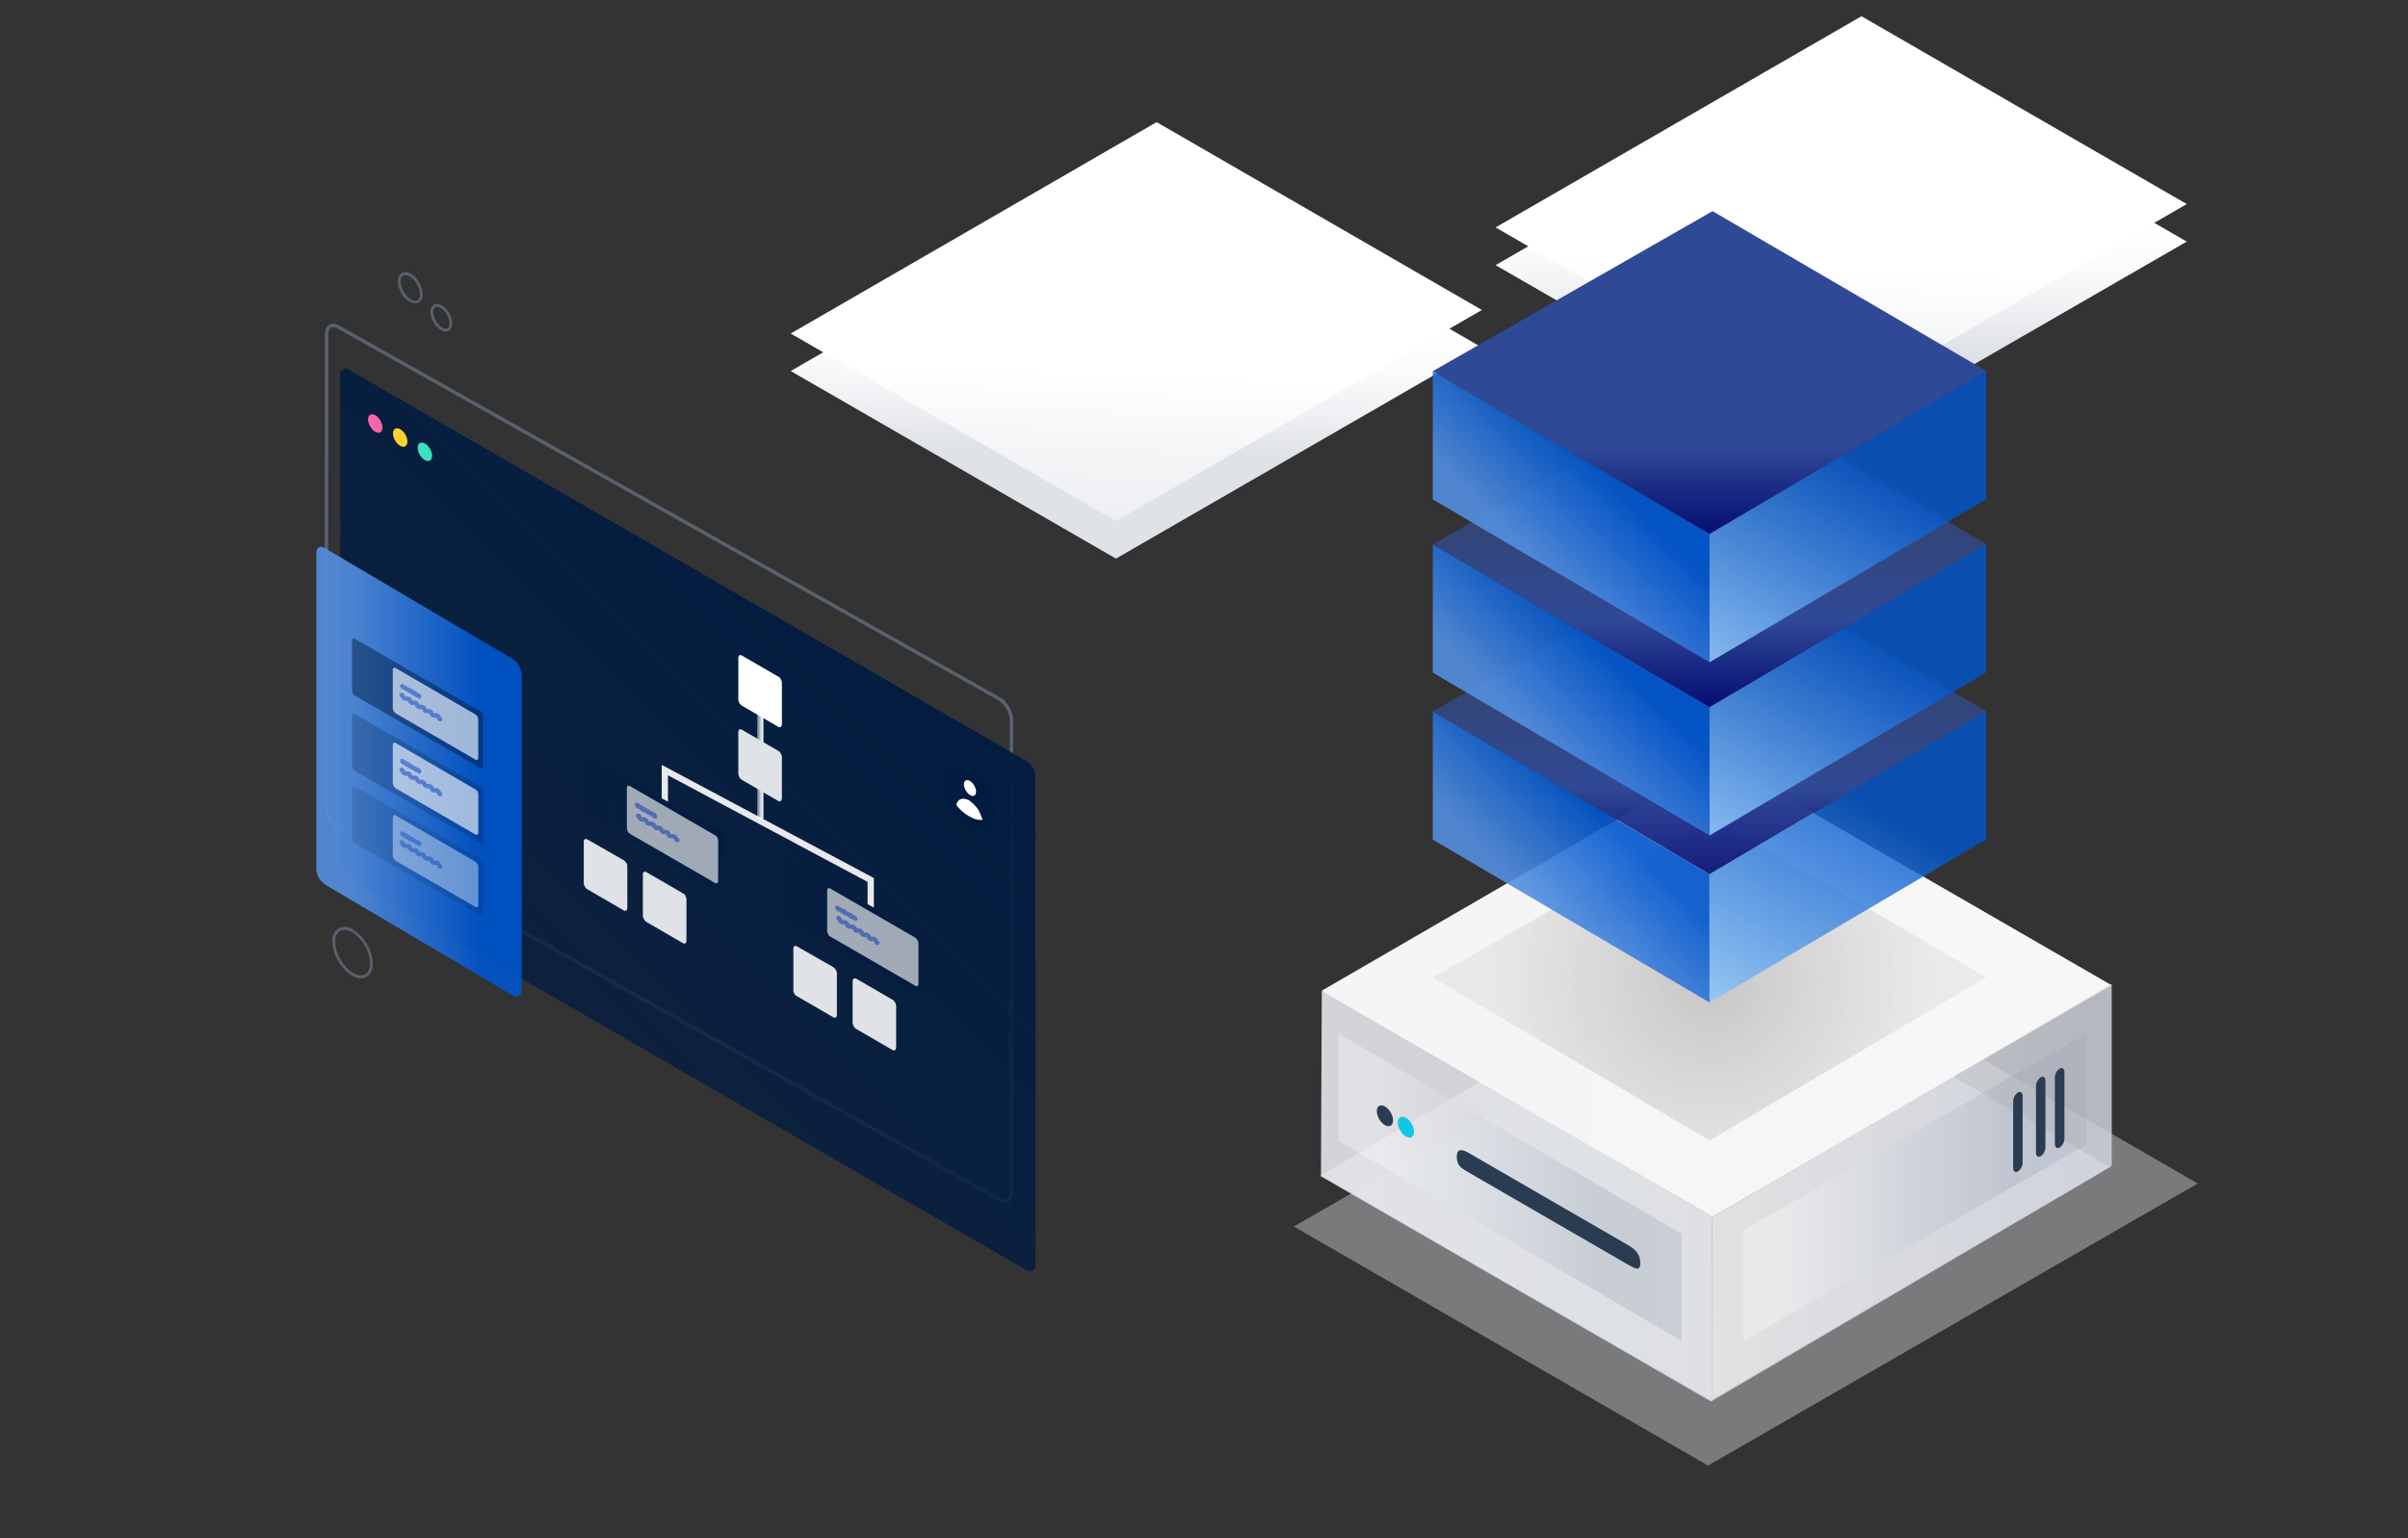 <svg xmlns="http://www.w3.org/2000/svg" xmlns:xlink="http://www.w3.org/1999/xlink" width="552" height="352.66" viewBox="0 0 552 352.66"><rect x="0" y="0" width="552" height="352.66" fill="#333333" stroke="none"/><defs><style>.a{fill:url(#a);}.b{fill:url(#b);}.c{fill:url(#c);}.d{fill:url(#d);}.ac,.ad,.af,.au,.av,.ax,.e,.f,.g,.h,.i,.l,.m{isolation:isolate;}.e{opacity:0.45;fill:url(#e);}.f,.l{opacity:0.9;}.f{fill:url(#f);}.g{fill:url(#g);}.h{fill:url(#h);}.i,.m{opacity:0.3;}.i{fill:url(#i);}.j{fill:#293c51;}.k{fill:#11c7e6;}.l{fill:url(#j);}.m{fill:url(#k);}.n{opacity:0.19;fill:url(#l);}.o{fill:url(#m);}.p{fill:url(#n);}.q{fill:url(#o);}.r{fill:url(#p);}.s{fill:url(#q);}.t{fill:url(#r);}.u{fill:url(#s);}.v{fill:url(#t);}.w{fill:url(#u);}.x{opacity:0.6;}.ae,.y{fill:none;stroke-miterlimit:10;}.y{stroke:#718095;stroke-width:0.8px;}.z{fill:url(#v);}.aa{fill:url(#w);}.ab,.ad{opacity:0.8;}.ac,.af,.av,.ax{opacity:0.75;}.ac{fill:url(#x);}.ad{fill:#f6f7f8;}.ae{stroke:#4a6dc9;stroke-linecap:round;}.af{fill:url(#y);}.ag{fill:#f965a8;}.ah{fill:#fed22c;}.ai{fill:#3ae0c0;}.aj{fill:#718095;opacity:0.6;}.ak{fill:url(#z);}.al{fill:#fff;}.am{fill:url(#aa);}.an{fill:url(#ab);}.ao{fill:url(#ac);}.ap{fill:url(#ad);}.aq{fill:url(#ae);}.ar{fill:url(#af);}.as{fill:url(#ag);}.at{fill:url(#ah);}.au{fill:url(#ai);}.av{fill:url(#aj);}.aw{opacity:0.5;}.ax{fill:url(#ak);}</style><linearGradient id="a" x1="261.62" y1="-16.27" x2="259.27" y2="76.22" gradientTransform="translate(0 53.89)" gradientUnits="userSpaceOnUse"><stop offset="0.38" stop-color="#fff"></stop><stop offset="0.5" stop-color="#fbfbfc"></stop><stop offset="0.61" stop-color="#eff0f3"></stop><stop offset="0.71" stop-color="#dfe2e7"></stop></linearGradient><linearGradient id="b" x1="262.25" y1="-23.71" x2="256.61" y2="115.27" gradientTransform="translate(0 53.89)" gradientUnits="userSpaceOnUse"><stop offset="0.4" stop-color="#fff"></stop><stop offset="0.53" stop-color="#f4f5f7"></stop><stop offset="0.79" stop-color="#e5e7eb"></stop><stop offset="1" stop-color="#dfe2e7"></stop></linearGradient><linearGradient id="c" x1="423.2" y1="-40.55" x2="420.85" y2="51.94" xlink:href="#a"></linearGradient><linearGradient id="d" x1="423.83" y1="-47.99" x2="418.19" y2="90.99" xlink:href="#b"></linearGradient><linearGradient id="e" x1="455.24" y1="316.06" x2="392.61" y2="206.01" gradientTransform="translate(0 56.93)" gradientUnits="userSpaceOnUse"><stop offset="0" stop-color="#e4e6ec" stop-opacity="0.9"></stop><stop offset="0.9" stop-color="#e1e3e7" stop-opacity="0.9"></stop></linearGradient><linearGradient id="f" x1="302.58" y1="268.58" x2="483.69" y2="268.58" gradientUnits="userSpaceOnUse"><stop offset="0" stop-color="#e6e6e6" stop-opacity="0.8"></stop><stop offset="0.9" stop-color="#d4d7e1" stop-opacity="0.9"></stop></linearGradient><linearGradient id="g" x1="302.81" y1="274.28" x2="392.45" y2="274.28" gradientTransform="matrix(1, 0, 0, 1, 0, 0)" xlink:href="#e"></linearGradient><linearGradient id="h" x1="302.92" y1="226.54" x2="484.08" y2="226.54" gradientUnits="userSpaceOnUse"><stop offset="0.13" stop-color="#f5f5f5"></stop><stop offset="0.99" stop-color="#f8f7f7"></stop></linearGradient><linearGradient id="i" x1="306.85" y1="272.21" x2="385.52" y2="272.21" gradientUnits="userSpaceOnUse"><stop offset="0.13" stop-color="#fff"></stop><stop offset="0.77" stop-color="#95a0b0"></stop><stop offset="0.82" stop-color="#98a3b2"></stop><stop offset="0.99" stop-color="#9ca6b5"></stop></linearGradient><linearGradient id="j" x1="392.54" y1="273.21" x2="484.09" y2="273.21" gradientUnits="userSpaceOnUse"><stop offset="0" stop-color="#e6e6e6" stop-opacity="0.95"></stop><stop offset="0.9" stop-color="#d4d7e1" stop-opacity="0.9"></stop></linearGradient><linearGradient id="k" x1="399.59" y1="272.22" x2="478.33" y2="272.22" xlink:href="#i"></linearGradient><radialGradient id="l" cx="391.89" cy="129.56" r="51.93" gradientTransform="matrix(1, 0, 0, -1, 0, 354)" gradientUnits="userSpaceOnUse"><stop offset="0.03"></stop><stop offset="0.99" stop-color="#adadad" stop-opacity="0.9"></stop></radialGradient><linearGradient id="m" x1="391.89" y1="227.58" x2="391.89" y2="153.55" gradientTransform="matrix(1, 0, 0, -1, 0, 354)" gradientUnits="userSpaceOnUse"><stop offset="0.1" stop-color="#374252"></stop><stop offset="0.73" stop-color="#304996"></stop><stop offset="0.99" stop-color="#020a75" stop-opacity="0.9"></stop></linearGradient><linearGradient id="n" x1="346.3" y1="143.65" x2="374.08" y2="171.43" gradientTransform="matrix(1, 0, 0, -1, 0, 354)" gradientUnits="userSpaceOnUse"><stop offset="0.17" stop-color="#538fe0" stop-opacity="0.9"></stop><stop offset="0.8" stop-color="#0056ce" stop-opacity="0.9"></stop></linearGradient><linearGradient id="o" x1="401.22" y1="118.77" x2="446" y2="196.35" gradientTransform="matrix(1, 0, 0, -1, 0, 354)" gradientUnits="userSpaceOnUse"><stop offset="0.02" stop-color="#8dc4f7" stop-opacity="0.9"></stop><stop offset="0.64" stop-color="#0056ce" stop-opacity="0.8"></stop></linearGradient><linearGradient id="p" x1="391.89" y1="265.88" x2="391.89" y2="191.85" xlink:href="#m"></linearGradient><linearGradient id="q" x1="346.3" y1="181.94" x2="374.08" y2="209.72" xlink:href="#n"></linearGradient><linearGradient id="r" x1="401.22" y1="157.07" x2="446" y2="234.64" xlink:href="#o"></linearGradient><linearGradient id="s" x1="391.89" y1="305.59" x2="391.89" y2="231.56" gradientTransform="matrix(1, 0, 0, -1, 0, 354)" gradientUnits="userSpaceOnUse"><stop offset="0.73" stop-color="#304996"></stop><stop offset="0.99" stop-color="#020a75" stop-opacity="0.9"></stop></linearGradient><linearGradient id="t" x1="346.3" y1="221.65" x2="374.08" y2="249.43" xlink:href="#n"></linearGradient><linearGradient id="u" x1="401.22" y1="196.78" x2="446" y2="274.35" xlink:href="#o"></linearGradient><linearGradient id="v" x1="220.48" y1="31.77" x2="67.32" y2="184.93" gradientTransform="translate(1.4 92)" gradientUnits="userSpaceOnUse"><stop offset="0" stop-color="#001b41"></stop><stop offset="1" stop-color="#001b41" stop-opacity="0.6"></stop></linearGradient><linearGradient id="w" x1="72.55" y1="176.94" x2="119.59" y2="176.94" gradientTransform="matrix(1, 0, 0, 1, 0, 0)" xlink:href="#n"></linearGradient><linearGradient id="x" x1="411.73" y1="-683.48" x2="454.85" y2="-683.48" gradientTransform="matrix(0.9, 0.5, 0.5, 1.4, 99.6, 928)" gradientUnits="userSpaceOnUse"><stop offset="0" stop-color="#001b41" stop-opacity="0.4"></stop><stop offset="0.1" stop-color="#001b41" stop-opacity="0.44"></stop><stop offset="0.6" stop-color="#001b41" stop-opacity="0.71"></stop><stop offset="1" stop-color="#001b41" stop-opacity="0.8"></stop></linearGradient><linearGradient id="y" x1="414.25" y1="141.63" x2="457.37" y2="141.63" gradientTransform="matrix(1, 0, 0, -1, 0, 354)" xlink:href="#x"></linearGradient><linearGradient id="z" x1="118.71" y1="-547.96" x2="127.34" y2="-566.41" gradientTransform="matrix(0.5, 0.9, -0.6, 1, -157.95, 618.78)" xlink:href="#x"></linearGradient><linearGradient id="aa" x1="41.77" y1="-52.9" x2="43.2" y2="-52.9" gradientTransform="translate(131.8 228.5)" gradientUnits="userSpaceOnUse"><stop offset="0" stop-color="#e7f9fc" stop-opacity="0.4"></stop><stop offset="0.2" stop-color="#eefbfd" stop-opacity="0.55"></stop><stop offset="0.4" stop-color="#f5fdfe" stop-opacity="0.7"></stop><stop offset="0.6" stop-color="#fbfefe" stop-opacity="0.81"></stop><stop offset="0.7" stop-color="#feffff" stop-opacity="0.88"></stop><stop offset="0.8" stop-color="#fff" stop-opacity="0.9"></stop></linearGradient><linearGradient id="ab" x1="-1135.88" y1="807.82" x2="-1129.09" y2="807.82" gradientTransform="translate(-0.3 -1203.5) rotate(-60.95) scale(1.03)" xlink:href="#aa"></linearGradient><linearGradient id="ac" x1="386.21" y1="-676.8" x2="385.73" y2="-666.26" gradientTransform="matrix(0.9, 0.5, 0.5, 1.4, 175.1, 943)" gradientUnits="userSpaceOnUse"><stop offset="0.4" stop-color="#fff"></stop><stop offset="0.5" stop-color="#f4f5f7"></stop><stop offset="0.8" stop-color="#e5e7eb"></stop><stop offset="1" stop-color="#dfe2e7"></stop></linearGradient><linearGradient id="ad" x1="164.3" y1="-519.75" x2="163.9" y2="-509.21" gradientTransform="matrix(1, 0, 0, -1, 0, 354)" xlink:href="#ac"></linearGradient><linearGradient id="ae" x1="182.67" y1="-520.81" x2="182.19" y2="-510.27" gradientTransform="matrix(1, 0, 0, -1, 0, 354)" xlink:href="#ac"></linearGradient><linearGradient id="af" x1="211.55" y1="-522.91" x2="211.15" y2="-512.37" gradientTransform="matrix(1, 0, 0, -1, 0, 354)" xlink:href="#ac"></linearGradient><linearGradient id="ag" x1="224.86" y1="-523.32" x2="224.46" y2="-512.78" gradientTransform="matrix(1, 0, 0, -1, 0, 354)" xlink:href="#ac"></linearGradient><linearGradient id="ah" x1="207.86" y1="-561.04" x2="207.38" y2="-550.5" gradientTransform="matrix(1, 0, 0, -1, 0, 354)" xlink:href="#ac"></linearGradient><linearGradient id="ai" x1="296.86" y1="192.72" x2="337.43" y2="192.72" gradientTransform="matrix(1, 0, 0, -1, 0, 354)" gradientUnits="userSpaceOnUse"><stop offset="0.1" stop-color="#001b41" stop-opacity="0.6"></stop><stop offset="0.6" stop-color="#001b41" stop-opacity="0.9"></stop><stop offset="1" stop-color="#001b41"></stop></linearGradient><linearGradient id="aj" x1="288.24" y1="175.51" x2="328.8" y2="175.51" gradientTransform="matrix(1, 0, 0, -1, 0, 354)" xlink:href="#x"></linearGradient><linearGradient id="ak" x1="279.93" y1="158.9" x2="320.5" y2="158.9" gradientTransform="matrix(1, 0, 0, -1, 0, 354)" xlink:href="#x"></linearGradient></defs><path class="a" d="M265.14,36.62,339.7,79.67l-83.88,48.4-74.56-43Z"></path><path class="b" d="M265.14,28,339.7,71.07l-83.88,48.4-74.56-43Z"></path><path class="c" d="M426.72,12.34l74.56,43.05-83.88,48.4-74.56-43Z"></path><path class="d" d="M426.72,3.72l74.57,43.07L417.4,95.2,342.84,52.14Z"></path><polygon class="e" points="391.54 336.01 296.6 281.2 408.87 216.54 503.8 271.34 391.54 336.01"></polygon><polygon class="f" points="392.23 321.34 302.58 269.59 394.05 215.82 483.69 267.58 392.23 321.34"></polygon><polygon class="g" points="392.45 321.25 302.81 269.57 303 227.3 304.66 227.79 392.41 278.94 392.45 321.25"></polygon><polygon class="h" points="392.58 278.93 302.92 227.18 394.43 174.15 484.08 225.9 392.58 278.93"></polygon><polygon class="i" points="385.52 307.44 306.85 261.54 306.85 236.97 385.51 282.87 385.52 307.44"></polygon><path class="j" d="M373.13,289.9l-36.3-21c-1.58-.9-2.88-1.52-2.88-3.65h0c0-2.11,1.3-1.74,2.88-.83l36.3,21c1.58.91,2.89,2,2.89,4.16h0C376,291.66,374.73,290.79,373.13,289.9Z"></path><ellipse class="j" cx="317.47" cy="255.81" rx="1.52" ry="2.62" transform="translate(-85.37 193.01) rotate(-30)"></ellipse><ellipse class="k" cx="322.29" cy="258.42" rx="1.52" ry="2.62" transform="translate(-86.03 195.77) rotate(-30)"></ellipse><polygon class="l" points="392.54 320.84 484.09 267.27 484.08 225.58 392.58 279.1 392.54 320.84"></polygon><polygon class="m" points="399.59 307.49 478.33 262.4 478.33 236.96 399.59 282.05 399.59 307.49"></polygon><path class="j" d="M472.15,263.08h0c-.59.34-1.09,0-1.09-.79V247a2.54,2.54,0,0,1,1.09-2h0c.57-.34,1.09,0,1.09.79v15.28A2.52,2.52,0,0,1,472.15,263.08Z"></path><path class="j" d="M467.8,265.08h0c-.58.35-1.08,0-1.08-.8V249a2.54,2.54,0,0,1,1.08-2h0c.58-.33,1.09,0,1.09.82v15.27A2.54,2.54,0,0,1,467.8,265.08Z"></path><path class="j" d="M462.57,268.57h0c-.58.35-1.08,0-1.08-.8V252.48a2.54,2.54,0,0,1,1.08-2h0c.58-.34,1.09,0,1.09.82v15.27A2.54,2.54,0,0,1,462.57,268.57Z"></path><polygon class="n" points="391.89 261.46 455.32 224.06 392.58 187.43 328.45 224.12 391.89 261.46"></polygon><polygon class="o" points="391.89 200.45 455.32 163.05 392.58 126.42 328.45 163.11 391.89 200.45"></polygon><polygon class="p" points="328.45 163.13 328.45 192.5 391.89 229.84 391.89 200.47 328.45 163.13"></polygon><polygon class="q" points="455.32 163.03 455.32 192.44 391.89 229.84 391.89 200.44 455.32 163.03"></polygon><polygon class="r" points="391.89 162.15 455.32 124.75 392.58 88.12 328.45 124.81 391.89 162.15"></polygon><polygon class="s" points="328.45 124.83 328.45 154.21 391.89 191.55 391.89 162.17 328.45 124.83"></polygon><polygon class="t" points="455.32 124.74 455.32 154.15 391.89 191.55 391.89 162.14 455.32 124.74"></polygon><polygon class="u" points="391.89 122.44 455.32 85.04 392.58 48.41 328.45 85.1 391.89 122.44"></polygon><polygon class="v" points="328.45 85.12 328.45 114.49 391.89 151.84 391.89 122.46 328.45 85.12"></polygon><polygon class="w" points="455.32 85.03 455.32 114.44 391.89 151.84 391.89 122.43 455.32 85.03"></polygon><g class="x"><path class="y" d="M231.86,273.42c0,1.76-1.28,2.47-2.79,1.6L77.58,189.81a6.45,6.45,0,0,1-1.12-1,5.6,5.6,0,0,1-.87-1.12,6.59,6.59,0,0,1-.56-1.35,6.87,6.87,0,0,1-.24-1.36l.08-108.36c0-1.76,1.19-2.56,2.79-1.6l151.41,85.21a6.27,6.27,0,0,1,1.11.95,6,6,0,0,1,.88,1.12,6.92,6.92,0,0,1,.56,1.36,3.74,3.74,0,0,1,.24,1.36Z"></path></g><path class="z" d="M237.37,290a1.28,1.28,0,0,1-2.08,1.2L80.06,201.55a7.21,7.21,0,0,1-.8-.72,2.27,2.27,0,0,1-.64-.88,2.7,2.7,0,0,1-.48-1,4.6,4.6,0,0,1-.16-1V86a1.28,1.28,0,0,1,2.08-1.2l155.23,89.68a3.13,3.13,0,0,1,.8.64,6.11,6.11,0,0,1,.64.88,5.65,5.65,0,0,1,.48.95,5.4,5.4,0,0,1,.16,1.12Z"></path><path class="aa" d="M119.59,227c0,1.36-1,1.84-2.08,1.2l-43-25.39c-.24-.24-.56-.48-.8-.72a3.55,3.55,0,0,1-.64-.88,4.89,4.89,0,0,1-.4-1,5.51,5.51,0,0,1-.16-1V126.81c0-1.28.88-1.84,2-1.12l43,25.39a5.6,5.6,0,0,1,.8.64,6.11,6.11,0,0,1,.64.88,4,4,0,0,1,.4,1,4,4,0,0,1,.24,1Z"></path><g class="ab"><path class="ac" d="M165,204.58l-30.5-17.64a1.1,1.1,0,0,1-.32-.24c-.08-.08-.16-.24-.24-.32s-.08-.24-.08-.32a.87.87,0,0,1-.08-.4V173.6c0-.48.32-.72.72-.48L165,190.69c.08.08.24.16.32.32s.16.16.16.24.16.24.16.4a3.46,3.46,0,0,1,.08.4v12c0,.55-.32.79-.72.55Z"></path><path class="ad" d="M144.42,191.17l19.48,11.26c.4.24.72,0,.72-.48v-9.18a.72.72,0,0,0-.08-.4c0-.08-.08-.24-.08-.32a1.41,1.41,0,0,0-.56-.56l-19.48-11.26c-.4-.24-.72,0-.72.48v9.18a.72.72,0,0,1,.08.4.61.61,0,0,0,.16.32c.08.16.08.24.16.32A1.1,1.1,0,0,1,144.42,191.17Z"></path><g class="ab"><path class="ae" d="M150.17,187.18c-.16-.16-.08-.24-.32-.4s-.24,0-.4-.08-.16-.24-.32-.32-.32,0-.48-.08-.08-.24-.32-.4-.24,0-.48-.08-.08-.24-.24-.32-.32,0-.48-.08-.15-.32-.31-.4-.24,0-.48-.08-.08-.24-.32-.4"></path></g><g class="ab"><path class="ae" d="M155.28,192.61c-.48-.24-.24-.56-.72-.8s-.56.08-1-.16-.24-.56-.64-.8-.63.08-1-.16-.24-.56-.64-.8-.64.08-1-.16-.24-.56-.72-.8-.56.08-1-.16-.24-.56-.64-.8-.64.08-1-.16-.24-.55-.64-.79"></path></g></g><g class="ab"><path class="af" d="M210.94,228.14l-30.51-17.65a1.1,1.1,0,0,1-.32-.24,1.1,1.1,0,0,0-.24-.32c0-.16-.07-.24-.07-.39a.48.48,0,0,1-.08-.32V197.16c0-.56.31-.72.71-.56l30.51,17.65.24.24c.08.08.16.24.24.32s.08.24.16.39v12.38c0,.48-.24.72-.64.56Z"></path><path class="ad" d="M190.34,214.73,209.82,226c.4.23.72,0,.72-.48v-9.19a3.46,3.46,0,0,0-.08-.4c0-.16-.08-.24-.16-.4s-.08-.16-.16-.24-.24-.23-.32-.31l-19.48-11.26c-.4-.24-.72,0-.72.47v9.27a.48.48,0,0,0,.08.32c0,.16.08.24.16.4a.61.61,0,0,0,.16.32A1.1,1.1,0,0,0,190.34,214.73Z"></path><g class="ab"><path class="ae" d="M196.09,210.65c-.16-.08-.08-.24-.32-.32s-.24,0-.48-.08-.08-.24-.24-.4-.32.08-.48-.08-.08-.23-.32-.31-.24,0-.48-.08-.08-.24-.24-.4-.32,0-.48-.08-.16-.24-.32-.32-.24,0-.48-.08-.08-.24-.32-.4"></path></g><g class="ab"><path class="ae" d="M201.12,216.16c-.4-.24-.24-.56-.64-.8s-.64.08-1-.16-.24-.55-.64-.79-.64.08-1-.16-.24-.56-.64-.8-.64.08-1-.16-.24-.64-.72-.8-.56.08-1-.16-.24-.64-.64-.8-.64,0-1-.24-.24-.56-.64-.8"></path></g></g><ellipse class="ag" cx="86.03" cy="97.1" rx="1.36" ry="2.32" transform="translate(-37.03 56.02) rotate(-30)"></ellipse><ellipse class="ah" cx="91.74" cy="100.31" rx="1.36" ry="2.32" transform="translate(-37.86 59.31) rotate(-30)"></ellipse><ellipse class="ai" cx="97.4" cy="103.58" rx="1.36" ry="2.32" transform="translate(-38.74 62.58) rotate(-30)"></ellipse><path class="aj" d="M95.19,69.58a4.23,4.23,0,0,1-3.2-2.4c-1.1-1.9-1-3.92.11-4.59h0c1.17-.67,2.94.29,4,2.19a5.49,5.49,0,0,1,.79,2.67,2.09,2.09,0,0,1-.9,1.92A1.68,1.68,0,0,1,95.19,69.58Zm-2.77-6.43c-.82.47-.77,2.17.12,3.71s2.33,2.43,3.16,2a1.51,1.51,0,0,0,.58-1.37,4.9,4.9,0,0,0-.7-2.35c-.89-1.53-2.33-2.43-3.16-1.95Z"></path><path class="aj" d="M82.73,224.3c-1.73,0-3.81-1.51-5.22-4A9.14,9.14,0,0,1,76.22,216,2.94,2.94,0,0,1,81,213.19a9.06,9.06,0,0,1,3.15,3.33c1.78,3.1,1.72,6.37-.14,7.45A2.61,2.61,0,0,1,82.73,224.3Zm-3.8-11.1a1.93,1.93,0,0,0-1,.24h0A2.75,2.75,0,0,0,76.86,216,8.43,8.43,0,0,0,78.07,220c1.58,2.75,4.1,4.27,5.63,3.39s1.49-3.83-.09-6.58a8.45,8.45,0,0,0-2.92-3.08A3.54,3.54,0,0,0,78.93,213.2Z"></path><path class="aj" d="M102.18,76a2.24,2.24,0,0,1-1.14-.35,4.83,4.83,0,0,1-1.66-1.77,4.71,4.71,0,0,1-.7-2.32,1.82,1.82,0,0,1,.78-1.69c1-.58,2.55.27,3.51,1.94s.93,3.43-.08,4A1.41,1.41,0,0,1,102.18,76Zm-2-5.67a.73.73,0,0,0-.39.1,1.18,1.18,0,0,0-.46,1.13,4.12,4.12,0,0,0,.61,2,4.29,4.29,0,0,0,1.43,1.54,1.24,1.24,0,0,0,1.21.17c.68-.39.61-1.83-.15-3.14A3.23,3.23,0,0,0,100.17,70.33Z"></path><ellipse class="ak" cx="222.32" cy="183.12" rx="4.79" ry="8.38" transform="translate(-61.78 135.7) rotate(-30)"></ellipse><ellipse class="al" cx="222.36" cy="180.66" rx="1.12" ry="2" transform="translate(-60.54 135.39) rotate(-30)"></ellipse><path class="al" d="M222.2,187.1a2.81,2.81,0,0,0,.64.4,5.34,5.34,0,0,0,.8.31c.23.08.47.08.79.16h.8a6.19,6.19,0,0,0-.48-1.27,6.38,6.38,0,0,0-.64-1.28,10,10,0,0,0-.87-1,12,12,0,0,0-1-.88c-1.52-.8-2.72-.4-3,1a3.13,3.13,0,0,0,.64.8l.72.72a5.6,5.6,0,0,1,.8.64,5.38,5.38,0,0,1,.88.56Z"></path><rect class="am" x="173.57" y="163.46" width="1.44" height="24.28"></rect><path class="an" d="M200.32,208.1l-1.44-.8v-5.11l-45.76-24.44v6.07l-1.43-.8v-7.66l48.63,25.95v6.79Z"></path><path class="ao" d="M178.44,166.65l-8.39-4.87a.62.62,0,0,1-.32-.32.43.43,0,0,1-.24-.32c-.08-.16-.16-.24-.16-.4a.87.87,0,0,1-.08-.4v-9.5c0-.56.32-.8.8-.56l8.39,4.87a1.1,1.1,0,0,1,.32.24c.08.16.16.24.24.4a.61.61,0,0,1,.16.4.72.72,0,0,1,.08.4V166C179.24,166.57,178.84,166.89,178.44,166.65Z"></path><path class="ap" d="M143,208.74l-8.38-4.87c-.08-.08-.24-.16-.32-.24s-.16-.24-.24-.4a.61.61,0,0,1-.16-.4.6.6,0,0,1-.08-.4V193c0-.56.32-.8.8-.56l8.38,4.79c.16.08.24.24.32.32s.24.24.32.32a.61.61,0,0,0,.16.4v9.9c0,.56-.4.8-.8.56Z"></path><path class="aq" d="M156.56,216.24l-8.39-4.87c-.08-.08-.24-.16-.32-.32a1.1,1.1,0,0,1-.24-.32c-.08-.16-.16-.24-.16-.4a.72.72,0,0,1-.08-.4v-9.42c0-.56.32-.8.8-.56l8.39,4.87a1.1,1.1,0,0,1,.32.24.43.43,0,0,1,.24.32,1.35,1.35,0,0,1,.16.4,1,1,0,0,1,.08.48v9.42c0,.56-.32.8-.8.56Z"></path><path class="ar" d="M191.05,233.25l-8.38-4.87a1.1,1.1,0,0,1-.32-.24,1.4,1.4,0,0,1-.32-.4,1.35,1.35,0,0,0-.16-.4v-9.82c0-.56.32-.8.8-.56l8.38,4.79.32.32c.08.08.16.24.24.32a1.35,1.35,0,0,1,.16.4,1,1,0,0,1,.08.48v9.42c0,.56-.4.8-.8.56Z"></path><path class="as" d="M204.63,240.76l-8.38-4.87a1.1,1.1,0,0,1-.32-.24c-.08-.16-.24-.24-.24-.4s-.16-.24-.16-.4a.72.72,0,0,1-.08-.4V225c0-.56.32-.8.8-.64l8.38,4.87a.62.62,0,0,1,.32.32,1.1,1.1,0,0,1,.24.32c.08.16.16.24.16.4a.87.87,0,0,1,.08.4v9.5c0,.56-.4.8-.8.56Z"></path><path class="at" d="M178.44,183.66l-8.39-4.87a.62.62,0,0,1-.32-.32.43.43,0,0,1-.24-.32c-.08-.16-.16-.24-.16-.4a.87.87,0,0,1-.08-.4v-9.5c0-.56.32-.8.8-.56l8.39,4.87a1.1,1.1,0,0,1,.32.24c.08.16.16.24.24.4a.61.61,0,0,1,.16.4.72.72,0,0,1,.08.4V183c0,.56-.4.88-.8.64Z"></path><g class="ab"><path class="au" d="M110.08,176.08,81.33,159.47c-.07,0-.15-.08-.23-.16a1.1,1.1,0,0,0-.24-.32c0-.16-.08-.24-.08-.32a.72.72,0,0,1-.08-.4V146.93c0-.48.32-.64.63-.48l28.75,16.61c.08.08.24.16.24.24a1.1,1.1,0,0,1,.24.32c.08.08.08.16.16.32V175.6c0,.48-.24.72-.64.48Z"></path><path class="ad" d="M90.68,163.54,109,174.16c.32.24.64,0,.64-.48V165a.48.48,0,0,0-.08-.32c0-.16-.08-.24-.08-.32a1.1,1.1,0,0,0-.24-.32l-.24-.24L90.68,153.16c-.32-.16-.64,0-.64.48v8.62a.72.72,0,0,0,.08.4.48.48,0,0,0,.08.32c.08.08.16.24.24.32l.24.24Z"></path><g class="ab"><path class="ae" d="M96.11,159.71c-.16-.08-.08-.24-.32-.32s-.24,0-.4-.08-.08-.24-.32-.4-.24,0-.4,0-.08-.24-.24-.4-.32,0-.48-.08-.08-.24-.32-.32-.24,0-.4-.08-.08-.24-.32-.32-.24,0-.4-.08-.08-.24-.31-.32"></path></g><g class="ab"><path class="ae" d="M100.9,164.9c-.4-.24-.24-.56-.64-.8s-.56.08-1-.16-.24-.56-.64-.8-.56,0-1-.16-.24-.56-.64-.8-.56,0-1-.16-.24-.56-.64-.8-.56.08-1-.16-.24-.56-.64-.79-.56.07-1-.16-.24-.56-.64-.8"></path></g></g><g class="ab"><path class="av" d="M110.08,193.32l-28.75-16.6-.23-.24a1.1,1.1,0,0,1-.24-.32c0-.08-.08-.16-.08-.32a.48.48,0,0,1-.08-.32V164.18c0-.48.32-.72.63-.48l28.75,16.61a.26.26,0,0,1,.24.24l.24.24c.08.16.08.24.16.32v11.74c0,.47-.24.63-.64.47Z"></path><path class="ad" d="M90.68,180.71,109,191.33c.32.16.64,0,.64-.48v-8.7a.48.48,0,0,0-.08-.32.72.72,0,0,0-.08-.4l-.24-.24L109,181,90.68,170.33c-.32-.16-.64,0-.64.48v8.7a.48.48,0,0,0,.08.32c0,.16,0,.24.08.32a1.1,1.1,0,0,0,.24.32l.24.24Z"></path><g class="ab"><path class="ae" d="M96.11,176.87c-.16-.08-.08-.23-.32-.31s-.24,0-.4-.08-.08-.24-.32-.32-.24,0-.4-.08-.08-.24-.24-.32-.32,0-.48-.08-.08-.24-.32-.4-.24,0-.4,0-.08-.24-.32-.4-.24,0-.4-.08-.08-.24-.31-.32"></path></g><g class="ab"><path class="ae" d="M100.9,182.07c-.4-.24-.24-.56-.64-.8s-.56.08-1-.16-.24-.56-.64-.8-.56.08-1-.16-.24-.56-.64-.8-.56.08-1-.16-.24-.56-.64-.8-.56.08-1-.16-.24-.56-.64-.8-.56.08-1-.16-.24-.55-.64-.79"></path></g></g><g class="aw"><path class="ax" d="M110.08,209.93,81.33,193.32l-.23-.23a1.1,1.1,0,0,1-.24-.32c0-.08-.08-.16-.08-.32a.48.48,0,0,1-.08-.32V180.79c0-.48.32-.72.63-.48l28.75,16.61a.43.43,0,0,1,.32.24c0,.08.08.16.16.24s.08.24.16.32v11.74c0,.39-.24.63-.64.47Z"></path><path class="ad" d="M90.68,197.32,109,207.94c.32.16.64,0,.64-.48v-8.71a.45.45,0,0,0-.08-.31c0-.16-.08-.24-.08-.32a1.1,1.1,0,0,0-.24-.32l-.24-.24L90.68,186.94c-.32-.24-.64,0-.64.48V196a.72.72,0,0,0,.08.4.48.48,0,0,0,.08.32,1.1,1.1,0,0,0,.24.32l.24.24Z"></path><g class="ab"><path class="ae" d="M96.11,193.48c-.16-.08-.08-.24-.32-.31s-.24,0-.4-.08-.08-.24-.32-.32-.24,0-.4-.08-.08-.24-.24-.32-.32,0-.48-.08-.08-.24-.32-.4-.24,0-.4,0-.08-.32-.32-.4-.24,0-.4-.08-.08-.24-.31-.32"></path></g><g class="ab"><path class="ae" d="M100.9,198.67c-.4-.23-.24-.55-.64-.79s-.56.08-1-.16-.24-.56-.64-.8-.56.08-1-.16-.24-.56-.64-.8-.56.08-1-.16-.24-.56-.64-.8-.56.08-1-.16-.24-.56-.64-.8-.56.08-1-.16-.24-.56-.64-.79"></path></g></g></svg>
